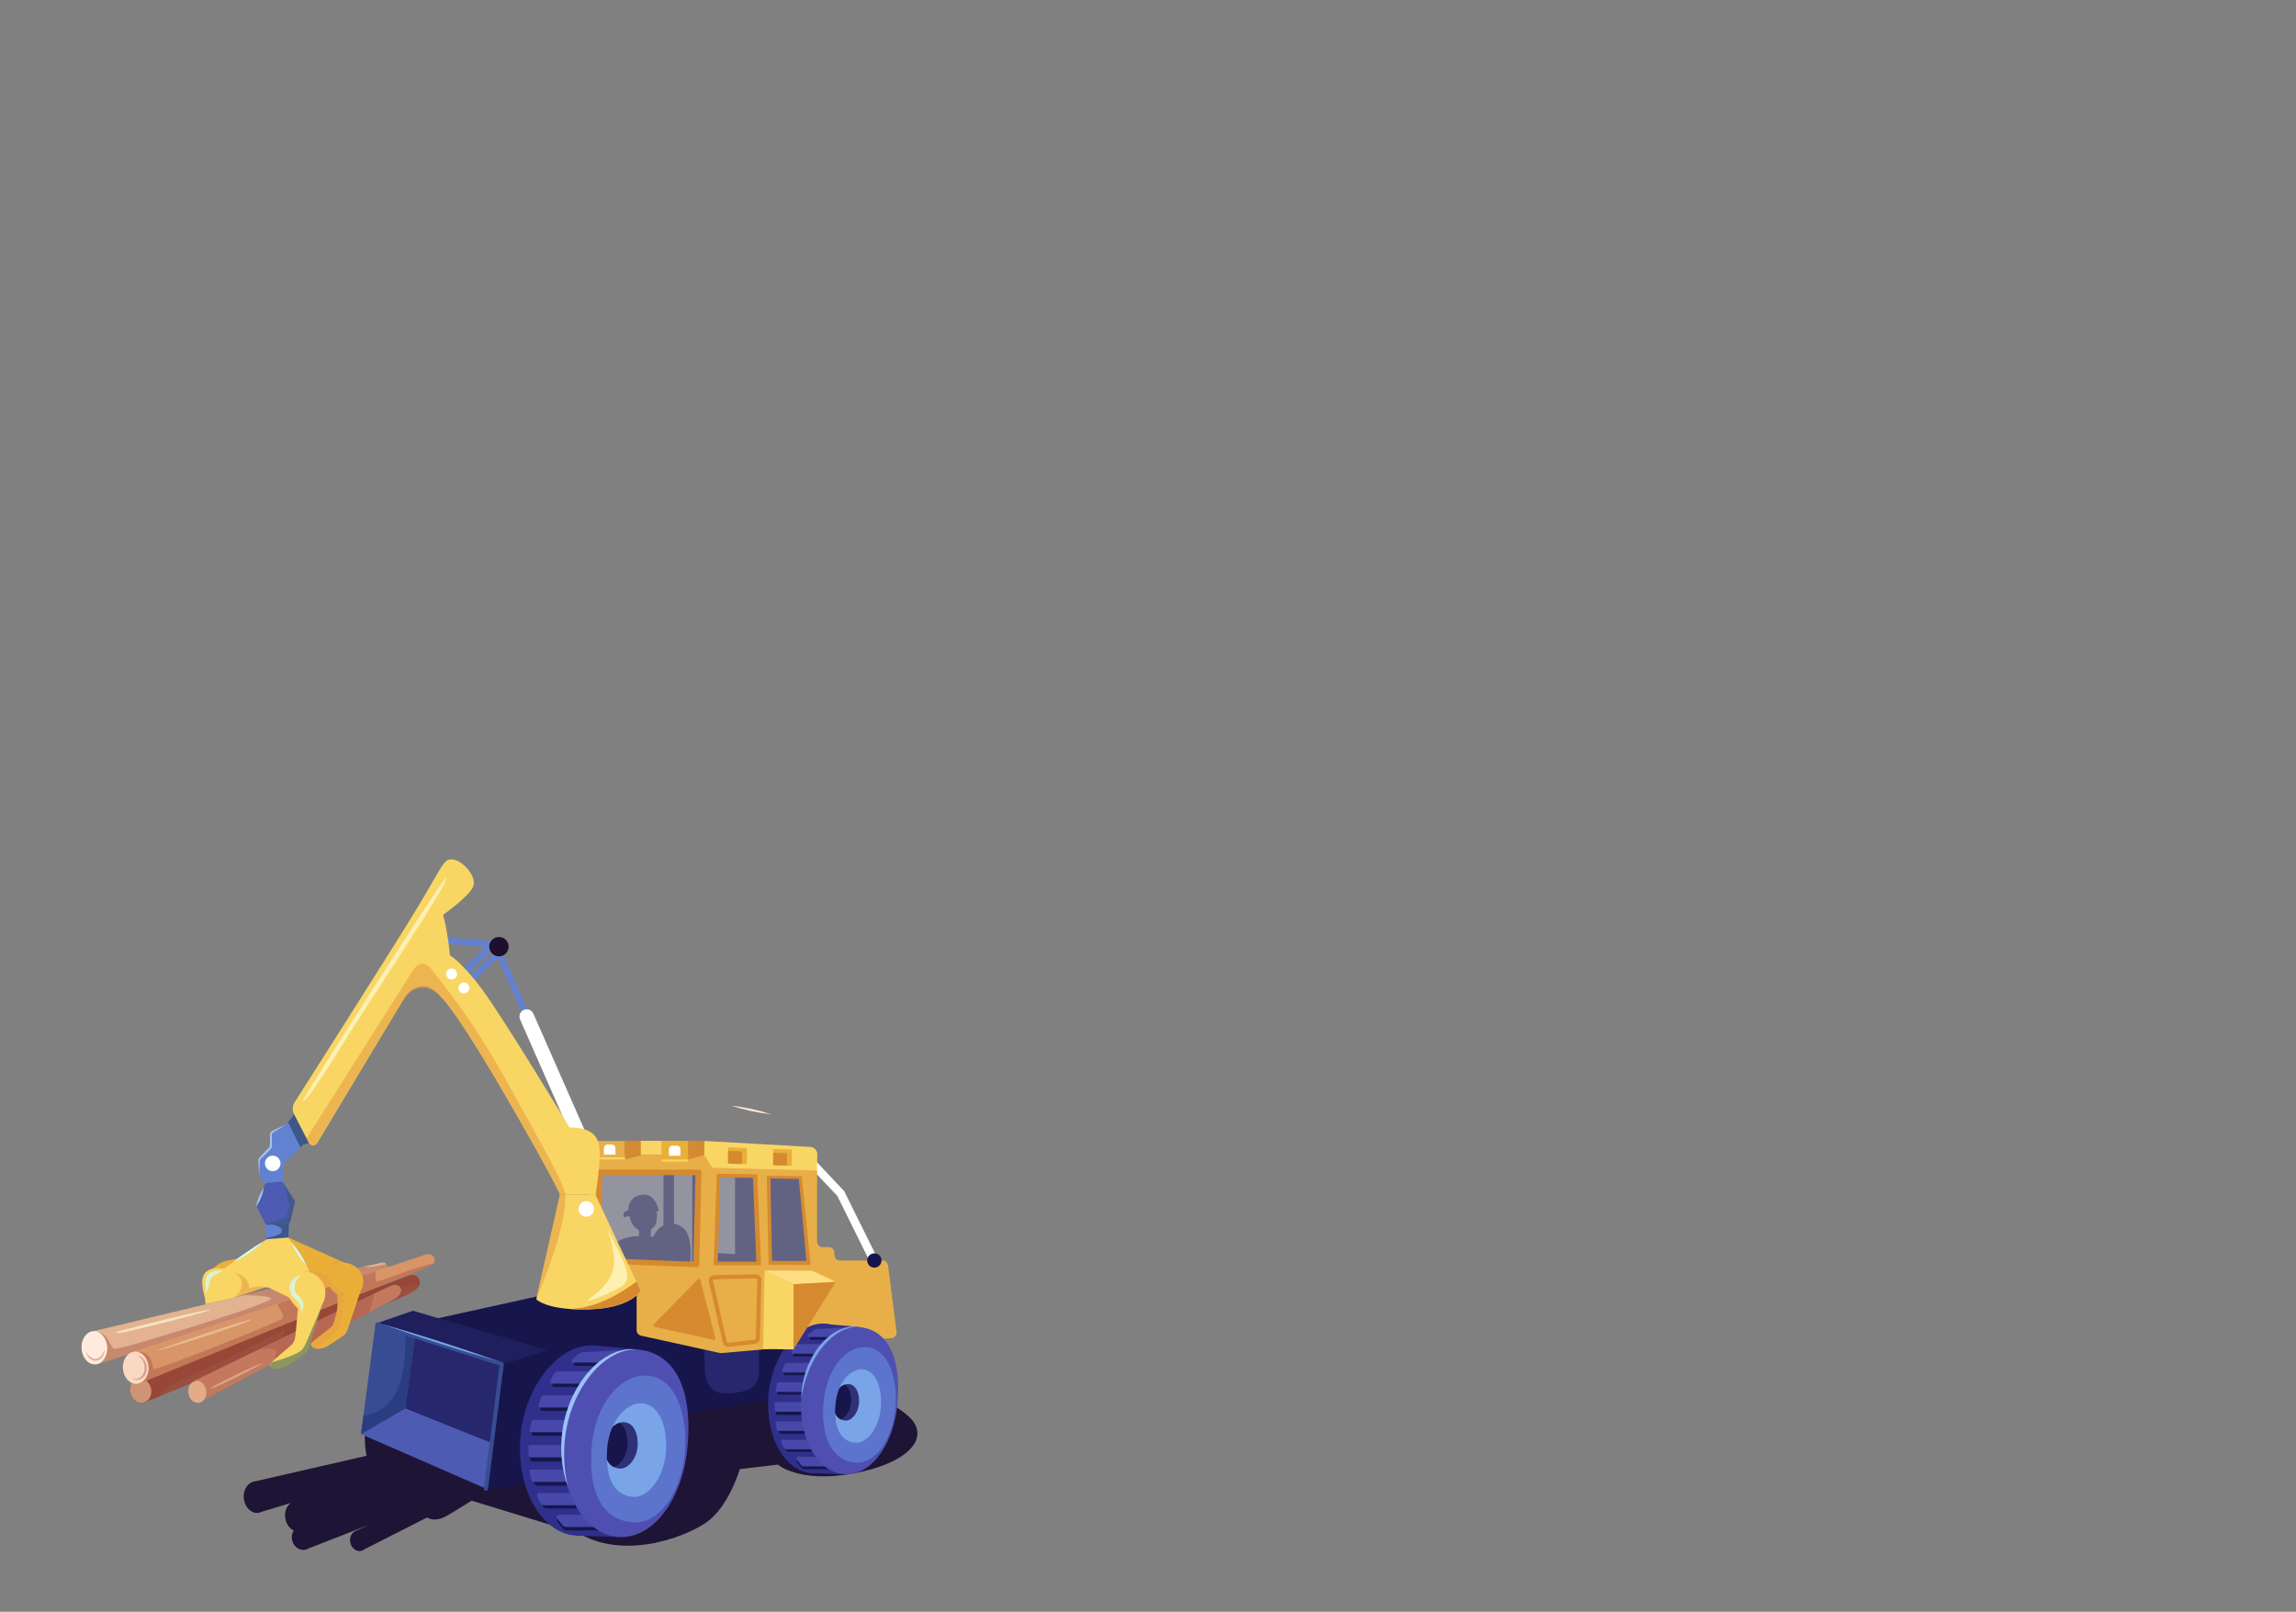 <svg xmlns:inkscape="http://www.inkscape.org/namespaces/inkscape" xmlns:sodipodi="http://sodipodi.sourceforge.net/DTD/sodipodi-0.dtd" xmlns="http://www.w3.org/2000/svg" xmlns:svg="http://www.w3.org/2000/svg" x="0px" y="0px" viewBox="0 0 1903.5 1336.1" style="enable-background:new 0 0 1903.5 1336.1;" xml:space="preserve" id="svg2981" sodipodi:docname="3.svg" inkscape:version="1.2.1 (9c6d41e410, 2022-07-14)"><rect x="0" y="0" width="1903.5" height="1336.1" fill="#808080" stroke="none"/><defs id="defs2985"></defs><style type="text/css" id="style795">	.st0{fill:url(#SVGID_1_);}	.st1{fill:none;stroke:#FFFFFF;stroke-width:1.708;stroke-miterlimit:10;}	.st2{fill:url(#SVGID_00000165922132038269728200000016170877607215022228_);}	.st3{fill:url(#SVGID_00000094613959383003531530000009162410453108358549_);}	.st4{fill:url(#SVGID_00000163056663374345977360000011038680173486834354_);}	.st5{fill:url(#SVGID_00000043453051056706767630000008857477580606789538_);}	.st6{fill:url(#SVGID_00000170246289299084962800000016768517567475859368_);}	.st7{fill:url(#SVGID_00000095329663520566946310000009527397956730366856_);}	.st8{fill:url(#SVGID_00000019668560464612252440000011576324407097620616_);}	.st9{fill:url(#SVGID_00000111186147986969188890000015141775454501304205_);}	.st10{fill:url(#SVGID_00000168796740157601475900000011325134013877542543_);}	.st11{fill:url(#SVGID_00000059274722463567622660000016842718932744617867_);}	.st12{fill:url(#SVGID_00000129923841870871727430000014589756032429688500_);}	.st13{fill:url(#SVGID_00000118373877864959930530000015157571335638349457_);}	.st14{fill:#DD7889;}	.st15{fill:#EFAFC5;}	.st16{fill:#E58094;}	.st17{fill:#D1789C;}	.st18{fill:#51255B;}	.st19{fill:url(#SVGID_00000085252742420296430290000016712091323227356833_);}	.st20{fill:#401D49;}	.st21{fill:#6A4491;}	.st22{fill:#522860;}	.st23{fill:#633577;}	.st24{fill:#3B1844;}	.st25{fill:#502975;}	.st26{fill:#6860CC;}	.st27{opacity:0.32;fill:#2D183F;}	.st28{fill:#5A3689;}	.st29{opacity:0.42;fill:#2D183F;}	.st30{opacity:0.33;fill:#2D183F;}	.st31{opacity:0.5;fill:#7C57B5;}	.st32{opacity:0.62;fill:#6071BA;}	.st33{fill:#2D183F;}	.st34{fill:#463584;}	.st35{fill:#6664CC;}	.st36{fill:#72A0CE;}	.st37{opacity:0.61;fill:#2D183F;}	.st38{opacity:0.26;fill:#2D183F;}	.st39{opacity:0.62;fill:#7489CE;}	.st40{opacity:0.57;fill:#7489CE;}	.st41{opacity:0.29;fill:#7489CE;}	.st42{fill:#6659B5;}	.st43{fill:#4E2B7A;}	.st44{opacity:0.64;fill:#2D183F;}	.st45{fill:#6071BA;}	.st46{opacity:0.27;fill:#2D183F;}	.st47{fill:#341E4C;}	.st48{fill:#5570BC;}	.st49{fill:#33337F;}	.st50{fill:url(#SVGID_00000011720908116804195170000007912972730635688075_);}	.st51{fill:#8EB1EF;}	.st52{fill:#3E3C8E;}	.st53{fill:#643799;}	.st54{fill:#4F2987;}	.st55{fill:#3E3E93;}	.st56{fill:#292972;}	.st57{fill:#30307F;}	.st58{fill:#4A4AA8;}	.st59{opacity:0.61;fill:#312A61;}	.st60{fill:#5757C9;}	.st61{fill:#8153C1;}	.st62{opacity:0.29;fill:#4F2B60;}	.st63{fill:#402960;}	.st64{fill:#1E0F2D;}	.st65{fill:#9E8CF9;}	.st66{opacity:0.62;fill:#91A9ED;}	.st67{fill:url(#SVGID_00000118364559407428153240000015110083917046133890_);}	.st68{fill:#3D0D09;}	.st69{fill:#F9D9C2;}	.st70{fill:#C4795F;}	.st71{opacity:0.32;fill:#441515;}	.st72{fill:#9E5643;}	.st73{fill:none;stroke:#3D0D09;stroke-width:11.957;stroke-miterlimit:10;}	.st74{fill:#703328;}	.st75{opacity:0.53;fill:#A05740;}	.st76{opacity:0.43;fill:#B5634D;}	.st77{fill:#B5644E;}	.st78{fill:#D89F88;}	.st79{fill:none;}	.st80{fill:#FFF9F5;}	.st81{fill:#8C4E38;}	.st82{fill:none;stroke:#D38371;stroke-width:1.708;stroke-linecap:round;stroke-miterlimit:10;}	.st83{fill:#7F3028;}	.st84{fill:#B26550;}	.st85{opacity:0.59;fill:#8E402B;}	.st86{fill:none;stroke:#FFF2E9;stroke-width:1.708;stroke-linecap:round;stroke-miterlimit:10;}	.st87{fill:#561911;}	.st88{fill:#AF614B;}	.st89{opacity:0.76;fill:#8E402B;}	.st90{fill:#A5412D;}	.st91{opacity:0.43;fill:#873626;}	.st92{fill:#70100E;}	.st93{fill:url(#SVGID_00000019666492673847101210000012057437510223310014_);}	.st94{opacity:0.19;fill:#FFF7DE;}	.st95{fill:#EFB5A3;}	.st96{opacity:0.43;fill:#B24D4D;}	.st97{fill:#FF8A73;}	.st98{opacity:0.73;fill:#CE2525;}	.st99{opacity:0.69;fill:#772C1F;}	.st100{fill:#E5BB9E;}	.st101{fill:#F96B4F;}	.st102{fill:#991D1D;}	.st103{fill:#E64C3F;}	.st104{opacity:0.43;fill:#A3422F;}	.st105{fill:#DD694A;}	.st106{opacity:0.64;fill:#A5412D;}	.st107{fill:none;stroke:#FFE1CC;stroke-width:1.708;stroke-linecap:round;stroke-miterlimit:10;}	.st108{fill:#842D1F;}	.st109{opacity:0.51;fill:#2D5687;}	.st110{fill:#BF4932;}	.st111{opacity:0.81;}	.st112{fill:#FFC9C0;}	.st113{fill:#CC826A;}	.st114{fill:#AF594B;}	.st115{fill:#D17A66;}	.st116{opacity:0.15;fill:#B5634D;}	.st117{fill:#A60709;}	.st118{fill:#FFEADC;}	.st119{fill:#EFAD97;}	.st120{fill:#FFFBF8;}	.st121{fill:#17164C;}	.st122{fill:none;stroke:#6860CC;stroke-width:3.416;stroke-linecap:round;stroke-miterlimit:10;}	.st123{fill:#EAB147;}	.st124{fill:none;stroke:#FFFFFF;stroke-width:11.957;stroke-linecap:round;stroke-miterlimit:10;}	.st125{opacity:0.73;fill:#E5A045;}	.st126{fill:url(#SVGID_00000161605969469247753130000016467858010643589017_);}	.st127{opacity:0.6;fill:#E5A045;}	.st128{fill:#FFFFFF;}	.st129{fill:none;stroke:#FFFFFF;stroke-width:5.124;stroke-linecap:round;stroke-miterlimit:10;}	.st130{fill:#383633;}	.st131{fill:#4064BC;}	.st132{fill:#F29D7E;}	.st133{opacity:0.43;fill:#CE55BD;}	.st134{fill:#D6C9D0;}	.st135{fill:#6C92DD;}	.st136{fill:#FFB99C;}	.st137{fill:none;stroke:#4E2B7A;stroke-width:1.708;stroke-linecap:round;stroke-miterlimit:10;}	.st138{fill:#56534F;}	.st139{opacity:0.54;fill:#DCE6FF;}	.st140{fill:none;stroke:#56534F;stroke-width:5.124;stroke-linecap:round;stroke-miterlimit:10;}	.st141{opacity:0.52;fill:#CFFFFE;}	.st142{opacity:0.72;fill:#FFFDD2;}	.st143{opacity:0.56;fill:#3469D1;}	.st144{fill:#F5554B;}	.st145{opacity:0.69;fill:#FFAC92;}	.st146{opacity:0.43;fill:#D34A2F;}	.st147{fill:#E8E8E8;}	.st148{opacity:0.39;fill:#312A61;}	.st149{fill:#261E4C;}	.st150{fill:#8AC7F9;}	.st151{fill:#5176B8;}	.st152{fill:#AB7CF7;}	.st153{fill:#71B3EA;}	.st154{opacity:0.76;fill:#212080;}	.st155{fill:#9595F4;}	.st156{fill:#7A4EC9;}	.st157{opacity:0.28;fill:#2D183F;}	.st158{fill:#4363AA;}	.st159{fill:#8E61E5;}	.st160{opacity:0.74;fill:#2D5687;}	.st161{fill:#1A153D;}	.st162{fill:#4340AD;}	.st163{fill:#1C1949;}	.st164{fill:#313199;}	.st165{fill:#694FC9;}	.st166{fill:#7962E8;}	.st167{opacity:0.34;fill:#8EB1EF;}	.st168{fill:#1E1435;}	.st169{fill:#D89568;}	.st170{opacity:0.37;fill:#FFF8D4;}	.st171{opacity:0.43;fill:#A55242;}	.st172{opacity:0.43;}	.st173{fill:#A55242;}	.st174{fill:#EFC5A8;}	.st175{fill:#FFEBDE;}	.st176{fill:#B5634D;}	.st177{opacity:0.68;fill:#FFF8D4;}	.st178{fill:#AF624E;}	.st179{opacity:0.43;fill:#933E32;}	.st180{fill:#E2AC88;}	.st181{fill:#632C1B;}	.st182{opacity:0.31;fill:#B5634D;}	.st183{fill:#4C1F13;}	.st184{fill:#10103D;}	.st185{fill:#27276D;}	.st186{fill:none;stroke:#FFFFFF;stroke-width:6.833;stroke-linecap:round;stroke-miterlimit:10;}	.st187{fill:#E8AF49;}	.st188{opacity:0.56;fill:#A2A4BA;}	.st189{fill:#D68A30;}	.st190{fill:#F9D564;}	.st191{fill:#EAAF39;}	.st192{opacity:0.49;fill:#403756;}	.st193{fill:none;stroke:#D68A30;stroke-width:3.416;stroke-miterlimit:10;}	.st194{fill:#9B4D3E;}	.st195{fill:#CE9474;}	.st196{fill:#30308C;}	.st197{fill:#E2B291;}	.st198{fill:#4848AA;}	.st199{fill:#384C93;}	.st200{fill:#2B3D81;}	.st201{fill:#1F1F5E;}	.st202{fill:#4D5BB2;}	.st203{fill:none;stroke:#D68A30;stroke-width:1.708;stroke-miterlimit:10;}	.st204{fill:none;stroke:#384C93;stroke-width:3.416;stroke-linecap:round;stroke-miterlimit:10;}	.st205{fill:none;stroke:#6282D1;stroke-width:5.124;stroke-miterlimit:10;}	.st206{fill:none;stroke:#000000;stroke-width:1.281;stroke-miterlimit:10;}	.st207{fill:#6282D1;}	.st208{fill:#A6C6F4;}	.st209{opacity:0.75;fill:#304972;}	.st210{fill:none;stroke:#F9D564;stroke-width:1.708;stroke-miterlimit:10;}	.st211{opacity:0.72;fill:#FFFBD2;}	.st212{fill:#4F4FB2;}	.st213{fill:#5C74CC;}	.st214{fill:#79A4E8;}	.st215{fill:#303077;}	.st216{fill:#FFDE83;}	.st217{fill:#9BC1F9;}	.st218{opacity:0.65;fill:#3B577F;}	.st219{fill:#CFFFFE;}	.st220{opacity:0.72;fill:#CFFFFE;}	.st221{opacity:0.45;fill:#0D4856;}	.st222{fill:#13A4A4;}	.st223{fill:none;stroke:#1E0F2D;stroke-width:2.095;stroke-linecap:round;stroke-miterlimit:10;}	.st224{fill:none;stroke:#1E0F2D;stroke-width:2.562;stroke-linecap:round;stroke-miterlimit:10;}	.st225{fill:none;stroke:#1E0F2D;stroke-width:3.416;stroke-linecap:round;stroke-miterlimit:10;}</style><g id="Excavator" transform="matrix(1.006,0,0,1.006,-5.972,-4.179)">	<path class="st168" d="m 477.2,1263.6 c 37.9,28.4 93.1,7.7 111.3,-5.3 18.2,-13 27.1,-43.6 27.1,-43.6 L 647,1211 c 0,0 17.9,15.6 62.7,7.2 44.8,-8.4 63.4,-29.4 45.6,-46.4 -17.8,-16.9 -49.1,-22.5 -49.1,-22.5 l -116.4,-10.1 -119.3,16.1 z" id="path2417"></path>	<polygon class="st121" points="698.8,1149.2 695.4,1080 405.3,1122.7 442.8,1188.3 " id="polygon2419"></polygon>	<g id="g2429">		<rect x="552.7" y="969.9" class="st184" width="8.7" height="55.7" id="rect2421"></rect>		<polygon class="st184" points="611.7,1037.6 594.4,1036.5 596,1045.7 673.9,1045.6 666,973.4 611.7,973.4 " id="polygon2423"></polygon>		<path class="st184" d="m 572,1019.9 c -5.2,-9.6 -21.2,-11.6 -27.7,3.4 -0.6,-0.1 -1.3,-0.1 -2,-0.2 v -6 c 0.3,-0.1 0.5,-0.3 0.8,-0.4 4.2,-2.5 4.7,-9.5 3.9,-14.4 0.7,0 1.3,0 1.8,0 0,0 -1.7,-14.7 -13.6,-13.7 -11.9,1 -11.5,12.9 -11.5,12.9 0,0 -2.6,0.3 -3.6,2.3 -0.8,1.8 -0.2,3.3 -0.2,3.3 0,0 1.9,-0.4 4.7,-1 1.5,6.8 4.6,10.2 7.9,11.6 v 5 c -7.6,0.1 -15.7,1.6 -21.4,8 l -3.8,11.2 c 0,0 20.8,0.8 36.4,1.5 v 0 l 3.9,0.2 c 0.5,0 1,0 1.4,0.1 l 6.5,0.3 c 3.1,0.1 5.1,0.2 5,0.2 v 0 l 14.2,0.6 c 0.1,-0.2 1.9,-16.4 -2.7,-24.9 z" id="path2425"></path>		<rect x="576.4" y="970.5" class="st184" width="4.4" height="76.7" id="rect2427"></rect>	</g>	<polygon class="st121" points="343.3,1095.6 460.7,1153.8 537.5,1116.1 552.7,1067.2 460.7,1069.7 " id="polygon2431"></polygon>	<path class="st185" d="m 586.1,1110.5 0.7,21.5 c 0.4,12.3 4.9,22.5 23,20 l 3.9,-0.5 c 15.7,-2.1 17.8,-10.2 17.8,-20.7 v -19.5 z" id="path2433"></path>	<polyline class="st186" points="671.4,958.6 698.8,987.6 724.5,1039.5  " id="polyline2435"></polyline>	<path class="st187" d="m 733.2,1042.8 h -35.1 c -2.5,0 -4.5,-2 -4.5,-4.5 v -2 c 0,-2.5 -2,-4.5 -4.5,-4.5 h -5.3 c -2.5,0 -4.5,-2 -4.5,-4.5 v -58.8 l -93.4,-13.4 c -0.8,-0.7 -11.5,0.6 -12.7,0.6 h -38.1 c -0.4,0 -0.8,0.1 -1.3,0.2 l -7.1,2.1 c -2.9,0.8 -5.8,-1.3 -5.8,-4.3 v -9.4 h -21.8 c -2.3,0 -4.2,1.7 -4.5,4 l -4.5,38 c -0.1,0.9 0,1.7 0.4,2.5 l 1.9,3.8 c 2.1,4.2 8.4,2.9 8.6,-1.8 l 0.6,-17.4 c 0,-0.9 0.8,-1.6 1.7,-1.6 h 75 c 0.9,0 1.7,0.8 1.7,1.7 l -1.6,69.7 c 0,0.9 -0.8,1.7 -1.7,1.7 l -52.2,-2.1 c -3.4,-0.1 -5.7,3.4 -4.2,6.5 l 9.8,20.1 c 0.3,0.6 0.5,1.3 0.5,2 v 28.9 c 0,2.1 1.5,3.9 3.5,4.4 L 599,1119 c 0.4,0.1 0.9,0.1 1.4,0.1 l 140.3,-12.4 c 2.5,-0.2 4.4,-2.5 4.1,-5.1 l -7,-54.5 c -0.4,-2.6 -2.3,-4.3 -4.6,-4.3 z m -103.8,1.9 h -32.1 c -0.4,0 -0.7,-0.3 -0.7,-0.7 l 2.1,-69.8 c 0,-0.4 0.3,-0.7 0.7,-0.7 l 27.2,0.5 c 0.4,0 0.7,0.3 0.7,0.7 l 2.8,69.3 c 0,0.3 -0.3,0.7 -0.7,0.7 z m 41.3,-0.7 H 642 c -0.4,0 -0.7,-0.3 -0.7,-0.7 L 640,975 c 0,-0.4 0.3,-0.7 0.7,-0.7 l 23.7,0.5 c 0.4,0 0.7,0.3 0.7,0.7 l 6.3,67.8 c 0,0.4 -0.3,0.7 -0.7,0.7 z" id="path2437"></path>	<path class="st188" d="m 579.9,973.3 -1.6,69.7 c 0,0.9 -0.8,1.7 -1.7,1.7 l -59.7,-2.4 -16.4,-33.5 v 0 l 1.1,-35.6 c 0,-0.9 0.8,-1.6 1.7,-1.6 h 75 c 0.9,0 1.6,0.8 1.6,1.7 z" id="path2439"></path>	<path class="st188" d="m 630.1,1043.9 c 0,0.4 -0.3,0.7 -0.7,0.7 h -32.1 c -0.4,0 -0.7,-0.3 -0.7,-0.7 l 2.1,-69.8 c 0,-0.4 0.3,-0.7 0.7,-0.7 l 27.2,0.5 c 0.4,0 0.7,0.3 0.7,0.7 z" id="path2441"></path>	<path class="st188" d="m 671.4,1043.3 c 0,0.4 -0.3,0.7 -0.7,0.7 H 642 c -0.4,0 -0.7,-0.3 -0.7,-0.7 L 640,975 c 0,-0.4 0.3,-0.7 0.7,-0.7 l 23.7,0.5 c 0.4,0 0.7,0.3 0.7,0.7 z" id="path2443"></path>	<polygon class="st189" points="534.6,944.2 534.5,955.7 521,959.6 521,944.2 " id="polygon2445"></polygon>	<polygon class="st189" points="586.5,944.3 586.4,955.8 573,959.7 573,944.2 " id="polygon2447"></polygon>	<rect x="534" y="944.2" class="st190" width="20" height="11.5" id="rect2449"></rect>	<path class="st190" d="m 586.5,944.3 87.1,4.9 c 3.4,0.2 6,3 5.9,6.4 l -0.3,13 -86.2,-2.2 -6.7,-10.6 z" id="path2451"></path>	<g id="g2457">		<path class="st191" d="m 621.5,950.7 v 12.2 c 0,0.3 -0.2,0.5 -0.5,0.5 l -3.2,-0.1 h -0.2 L 606.4,963 c -0.1,0 -0.2,0 -0.2,-0.1 -0.1,-0.1 -0.2,-0.2 -0.2,-0.4 V 950 c 0,-0.3 0.2,-0.5 0.5,-0.5 l 11.1,0.5 3.6,0.1 c 0.1,0.1 0.3,0.3 0.3,0.6 z" id="path2453"></path>		<path class="st189" d="m 617.5,953.4 v 9.9 L 606.3,963 c -0.1,0 -0.2,0 -0.2,-0.1 -0.1,-0.1 -0.2,-0.2 -0.2,-0.4 v -10 c 0.1,-0.1 0.2,-0.1 0.3,-0.1 l 11.1,0.5 c 0.1,0.1 0.2,0.3 0.2,0.5 z" id="path2455"></path>	</g>	<g id="g2463">		<path class="st191" d="m 658.5,952 v 12.2 c 0,0.3 -0.2,0.5 -0.5,0.5 l -2.7,-0.1 h -0.8 l -11,-0.4 c -0.3,0 -0.4,-0.2 -0.4,-0.5 v -12.3 c 0,-0.3 0.2,-0.5 0.5,-0.5 l 14.5,0.5 c 0.2,0.1 0.4,0.3 0.4,0.6 z" id="path2459"></path>		<path class="st189" d="m 654.5,954.9 v 9.8 l -11,-0.4 c -0.3,0 -0.4,-0.2 -0.4,-0.5 V 954 l 11,0.4 c 0.2,0 0.4,0.2 0.4,0.5 z" id="path2461"></path>	</g>	<path class="st189" d="m 582.2,967.9 h -82.6 c -1,0 -1.8,0.8 -1.8,1.8 l -2.3,73.5 c 0,1 0.8,1.9 1.8,1.9 l 83.1,3.3 c 1,0 1.9,-0.8 1.9,-1.8 l 1.7,-76.8 c 0,-1 -0.8,-1.9 -1.8,-1.9 z m -3.9,75.1 c 0,0.9 -0.8,1.7 -1.7,1.7 l -75.5,-3 c -0.9,-0.1 -1.6,-0.8 -1.6,-1.7 l 2.1,-66.7 c 0,-0.9 0.8,-1.6 1.7,-1.6 h 75 c 0.9,0 1.7,0.8 1.7,1.7 z" id="path2465"></path>	<path class="st192" d="m 516.9,1042.3 -15.8,-0.6 c -0.9,-0.1 -1.6,-0.8 -1.6,-1.7 l 1,-31.1 z" id="path2467"></path>	<path class="st189" d="m 666.7,974.1 c 0,-0.4 -0.4,-0.7 -0.8,-0.7 l -27.3,-0.5 c -0.4,0 -0.8,0.3 -0.8,0.7 l 1.5,72 c 0,0.4 0.3,0.8 0.8,0.8 h 33 c 0.5,0 0.8,-0.3 0.8,-0.8 z m 4,69.9 H 642 c -0.4,0 -0.7,-0.3 -0.7,-0.7 L 640,975 c 0,-0.4 0.3,-0.7 0.7,-0.7 l 23.7,0.5 c 0.4,0 0.7,0.3 0.7,0.7 l 6.3,67.8 c 0,0.4 -0.3,0.7 -0.7,0.7 z" id="path2469"></path>	<path class="st189" d="m 630,972.5 c 0,-0.4 -0.4,-0.7 -0.8,-0.7 l -31.8,-0.5 c -0.4,0 -0.8,0.3 -0.8,0.7 l -2.5,73.9 c 0,0.4 0.4,0.8 0.8,0.8 h 37.5 c 0.5,0 0.8,-0.3 0.8,-0.8 z m -0.6,72.2 h -32.1 c -0.4,0 -0.7,-0.3 -0.7,-0.7 l 2.1,-69.8 c 0,-0.4 0.3,-0.7 0.7,-0.7 l 27.2,0.5 c 0.4,0 0.7,0.3 0.7,0.7 l 2.8,69.3 c 0,0.3 -0.3,0.7 -0.7,0.7 z" id="path2471"></path>	<path class="st193" d="m 594.4,1056.6 c 7.9,-0.2 27.2,-0.5 34.5,-0.7 1.6,0 2.9,1.3 2.8,2.8 l -1.2,48.3 c 0,1.4 -1.1,2.5 -2.4,2.7 l -21.8,2.6 c -1.4,0.2 -2.7,-0.8 -3,-2.1 l -11.5,-50.3 c -0.4,-1.6 0.8,-3.2 2.6,-3.3 z" id="path2473"></path>	<path class="st189" d="m 583.1,1058.8 12.4,47.9 c 0.2,0.9 -0.6,1.7 -1.5,1.5 l -48.7,-10.7 c -0.9,-0.2 -1.3,-1.4 -0.6,-2.1 l 36.4,-37.2 c 0.6,-0.6 1.7,-0.3 2,0.6 z" id="path2475"></path>	<path class="st168" d="m 306.7,1182.1 c -0.6,13.4 1.2,21.3 1.2,21.3 l 82.5,36 79.6,24.4 -2.5,-47.5 z" id="path2477"></path>	<path class="st168" d="m 496.9,1167.2 c -1.4,-3.9 -6.1,-3 -6.1,-3 l -32.6,10.4 c 0.2,-1 -0.1,-2.1 -0.8,-2.9 -0.7,-0.7 -2,-1.2 -3.8,-0.9 -0.8,0.1 -6.1,1.3 -14.6,3.1 -20.3,4.5 -58.8,13.3 -98.2,22.3 -61.3,14 -124.8,28.6 -124.8,28.6 v 0 c -5.6,0.7 -9.7,6.6 -9.2,13.6 0.5,7.2 5.6,12.7 11.5,12.4 0.1,0 0.3,0 0.4,-0.1 v 0.1 c 0,0 0.2,-0.1 0.6,-0.2 0.6,-0.1 1.2,-0.3 1.8,-0.6 4,-1.2 12.6,-3.8 24.4,-7.4 -3.1,2.4 -5,6.7 -4.6,11.4 0.4,5.3 3.3,9.6 7.2,11.3 -1.6,2.2 -2.2,5.3 -1.3,8.4 1.4,5.2 6.3,8.5 10.9,7.4 0.8,-0.2 1.5,-0.5 2.2,-0.9 2.3,-0.9 6.2,-2.4 11.2,-4.4 9.4,-3.7 23,-9 38.7,-15.1 -6.3,2.9 -10,4.6 -10,4.6 v 0 c -3.6,1 -6,5 -5.3,9.4 0.8,4.7 4.7,8.1 8.7,7.5 0.2,0 0.5,-0.1 0.7,-0.2 v 0 c 0,0 0.1,0 0.2,-0.1 0.8,-0.2 1.5,-0.6 2.1,-1.1 6.7,-3.4 27.4,-13.9 51.6,-26.2 7.6,4.1 15.1,-0.6 18.9,-2.9 4.1,-2.4 18.7,-11.5 18.7,-11.5 l -3.7,-2.8 c 19.5,-9.9 38.2,-19.3 51.6,-26 9.6,-4.8 16.4,-8.2 18.8,-9.3 2.1,-0.9 3.6,-2 4.8,-3 10.9,-4.4 16.3,-7.2 17.7,-10.5 0.5,-1.3 0.6,-2.6 0.1,-4.2 -1.8,-6.2 -9.1,-3.4 -9.1,-3.4 l -47.5,17.2 c 22.3,-8.6 39.2,-15 43.9,-16.7 10.8,-3.8 23.5,-9.3 23.5,-9.3 0,0 0.6,-0.4 1.1,-1.3 0.6,-0.6 0.9,-1.9 0.3,-3.7 z" id="path2479"></path>	<g id="g2487">		<path class="st194" d="m 351.5,1063.4 c -1.7,4 -8.2,7.1 -22.1,12.8 -1.8,0.7 -5.6,2.3 -10.9,4.4 -16.3,6.7 -47.1,19.3 -79.5,32.5 -39,16 -80.4,32.8 -101.2,41.4 -8.6,3.5 -13.8,5.6 -13.8,5.6 l -5,-19.7 223.4,-85 c 0,0 7.3,-2.9 9.1,3.6 0.6,1.6 0.6,3 0,4.4 z" id="path2481"></path>		<path class="st179" d="m 351.5,1063.4 c -7.8,-2.5 -14.1,0.7 -21,9.5 -1.5,1.9 -5.9,4.6 -12,7.8 -16.3,6.7 -47.1,19.3 -79.5,32.5 0.4,-3.3 1.6,-13.2 0.9,-13 -0.9,0.2 -26.5,13.1 -51.4,25.4 -23.7,11.8 -49.1,20.6 -50.8,29 -8.6,3.5 -13.8,5.6 -13.8,5.6 l -5,-19.7 223.4,-85 c 0,0 7.3,-2.9 9.1,3.6 0.7,1.5 0.7,2.9 0.1,4.3 z" id="path2483"></path>					<ellipse transform="matrix(0.968,-0.25,0.25,0.968,-283.633,66.986)" class="st195" cx="121.9" cy="1150.2" rx="8.6" ry="10.2" id="ellipse2485"></ellipse>	</g>	<path class="st128" d="m 512.8,955.6 h -8.9 c -0.2,0 -0.3,-0.1 -0.3,-0.3 v -5.2 c 0,-1.5 1.2,-2.8 2.8,-2.8 h 3.9 c 1.5,0 2.8,1.2 2.8,2.8 v 5.2 c 0,0.2 -0.1,0.3 -0.3,0.3 z" id="path2489"></path>	<polygon class="st196" points="531.1,1116.1 517,1270.7 481.3,1269.5 462.3,1177.9 496,1112.9 " id="polygon2491"></polygon>	<polygon class="st185" points="417.4,1196.4 423.5,1125.9 336.8,1099.4 339.8,1164.8 " id="polygon2493"></polygon>	<polygon class="st121" points="467.5,1113.5 454.7,1225.2 407.3,1231.2 419.4,1128 " id="polygon2495"></polygon>	<path class="st196" d="m 537.2,1196.4 c -4.4,42.3 -28.6,75.1 -56.9,73.1 -28.3,-2.1 -48.6,-38.2 -45.5,-80.6 3.1,-42.4 32.1,-78.1 60.4,-76 38.1,2.7 46.2,43.8 42,83.5 z" id="path2497"></path>	<path class="st121" d="m 490.5,1247.1 h -34 c -1.2,0 -2.3,-0.5 -3,-1.4 l -2.7,-5.9 c -0.9,-1.1 -0.1,-2.8 1.4,-2.8 h 38.3 z" id="path2499"></path>	<g id="g2513">		<path class="st197" d="m 323.7,1051.1 c -2.3,2 -238.2,77.3 -238.2,77.3 l -1.6,-16.1 -1.1,-11.2 c 0,0 63.5,-15.2 124.8,-29.9 39.4,-9.4 77.9,-18.6 98.2,-23.3 8.6,-2 13.9,-3.2 14.6,-3.3 1.9,-0.3 3.1,0.2 3.8,1 1.5,1.4 1,4.1 -0.5,5.5 z" id="path2501"></path>		<path class="st171" d="m 323.7,1051.1 c -2.3,2 -238.2,77.3 -238.2,77.3 l -1.6,-16.1 0.3,-0.8 2.9,-9.8 c 8.8,2.6 9.5,12.7 13.1,13.9 3.6,1.3 98.4,-28.6 114.9,-34.8 16.4,-6.2 17.4,-7 9.1,-8.4 -5.7,-0.9 -12.3,-0.6 -16.6,-1.2 39.4,-9.4 77.9,-18.6 98.2,-23.3 2,0.3 4.6,0.6 8.9,-0.2 3.6,-0.7 7.1,-1.5 9.6,-2.1 1.4,1.4 0.9,4.1 -0.6,5.5 z" id="path2503"></path>					<ellipse transform="matrix(0.998,-0.064,0.064,0.998,-71.669,7.743)" class="st175" cx="84.2" cy="1114.6" rx="10.6" ry="13.7" id="ellipse2505"></ellipse>		<g class="st172" id="g2509">			<path class="st176" d="m 92,1115.9 c 0.9,7 -6.8,13 -12.5,7.4 -1.5,-1.5 -2.4,-3.5 -2.6,-5.5 0.9,1.8 2,3.4 3.5,4.5 5.3,4.2 10.4,-0.9 11.6,-6.4 z" id="path2507"></path>		</g>		<path class="st177" d="m 102.7,1101.3 c 67.2,-17.3 85.6,-20.5 72.5,-16.4 -13.1,4.1 -60.3,15.9 -68.6,17.3 -8.3,1.4 -3.9,-0.9 -3.9,-0.9 z" id="path2511"></path>	</g>	<path class="st121" d="m 484.7,1228.3 h -35.3 c -1.2,0 -2.6,0 -3,-1.4 L 445,1221 c -0.4,-1.6 -0.1,-2.8 1.4,-2.8 h 38.3 z" id="path2515"></path>	<g id="g2525">		<path class="st70" d="m 329,1075.7 c -2.3,1.1 -9.1,4.6 -18.8,9.7 -13.5,7.1 -32.5,17.1 -52.1,27.5 -42.2,22.4 -87.4,46.4 -87.4,46.4 l -4.2,-17.6 c 0,0 23.4,-11.4 52.4,-25.5 0,0 0,0 0,0 33.4,-16.2 74.2,-36 95.6,-46.2 7.9,-3.8 13.2,-6.2 14.4,-6.6 7.4,-2.6 12.6,6.3 0.1,12.3 z" id="path2517"></path>		<path class="st171" d="m 314.6,1070.1 c -1.1,4.4 -3,11.9 -4.4,15.4 -13.5,7.1 -32.5,17.1 -52.1,27.5 -15,7 -27.2,12 -25.9,9.8 3.1,-5.6 2.5,-9.6 -13.3,-6.4 33.5,-16.4 74.3,-36.2 95.7,-46.3 z" id="path2519"></path>					<ellipse transform="matrix(0.989,-0.15,0.15,0.989,-170.921,38.391)" class="st180" cx="168.7" cy="1150.6" rx="7.4" ry="9.1" id="ellipse2521"></ellipse>		<path class="st170" d="m 181.4,1146.8 c 31.4,-16.8 46.4,-21.8 38.8,-17.8 -7.6,4 -29.5,15 -36.3,17.8 -8.2,3.3 -2.5,0 -2.5,0 z" id="path2523"></path>	</g>	<path class="st121" d="m 483.8,1177.1 h -35.3 c -1.2,0 -2.6,0 -3,1.4 l -1.4,5.9 c -0.4,1.6 -0.1,2.8 1.4,2.8 h 38.3 z" id="path2527"></path>	<path class="st121" d="m 491.1,1156.7 h -34.6 c -2,0 -2.6,0 -3,1.4 l -2.1,5.9 c -0.4,1.6 -0.1,2.8 1.4,2.8 h 38.3 v -10.1 z" id="path2529"></path>	<path class="st121" d="m 500.8,1137 h -34.6 c -2,0 -1.2,0.2 -1.6,1.6 l -3.4,5.7 c -0.4,1.6 -0.1,2.8 1.4,2.8 h 38.3 V 1137 Z" id="path2531"></path>	<path class="st121" d="m 518.6,1119.6 -32.8,0.2 c -2,0 -1.2,0.2 -1.6,1.6 l -5.2,5.5 c -0.4,1.6 -0.1,2.8 1.4,2.8 h 38.3 v -10.1 z" id="path2533"></path>	<path class="st121" d="m 482.2,1208.5 h -36.4 c -1.2,0 -2.8,0.1 -3,-1.4 l -0.3,-5.9 c -0.1,-1.6 0,-2.8 1.4,-2.8 h 38.3 z" id="path2535"></path>	<path class="st121" d="m 505,1265.3 h -32 c -1.2,0 -2.3,-0.5 -3,-1.4 l -4.7,-5.9 c -0.9,-1.1 -0.1,-2.8 1.4,-2.8 H 505 Z" id="path2537"></path>	<path class="st198" d="m 504.6,1262.4 h -32 c -1.2,0 -2.3,-0.5 -3,-1.4 l -4.7,-5.9 c -0.9,-1.1 -0.1,-2.8 1.4,-2.8 h 38.3 z" id="path2539"></path>	<path class="st198" d="m 488.5,1244.5 h -34 c -1.2,0 -2.3,-0.5 -3,-1.4 l -2.7,-5.9 c -0.9,-1.1 -0.1,-2.8 1.4,-2.8 h 38.3 z" id="path2541"></path>	<path class="st198" d="m 482.2,1225.2 h -35.3 c -1.2,0 -2.6,0 -3,-1.4 l -1.4,-5.9 c -0.4,-1.6 -0.1,-2.8 1.4,-2.8 h 38.3 z" id="path2543"></path>	<path class="st198" d="M 482.3,1174.2 H 447 c -1.2,0 -2.6,0 -3,1.4 l -1.4,5.9 c -0.4,1.6 -0.1,2.8 1.4,2.8 h 38.3 z" id="path2545"></path>	<path class="st198" d="m 489.5,1153.8 h -34.6 c -1.2,0 -2.6,0 -3,1.4 l -2,5.9 c -0.4,1.6 -0.1,2.8 1.4,2.8 h 38.3 v -10.1 z" id="path2547"></path>	<path class="st198" d="M 499.3,1134.2 H 466 c -1.2,0 -1.8,-0.1 -3,1.4 l -3.4,5.9 c -0.4,1.6 -0.1,2.8 1.4,2.8 h 38.3 z" id="path2549"></path>	<path class="st198" d="m 517,1116.7 -29.3,1.6 c -1.2,0 -2.4,-0.3 -4.5,1.3 l -5.9,4.5 c -0.4,1.6 -0.1,2.8 1.4,2.8 H 517 Z" id="path2551"></path>	<polygon class="st196" points="713.6,1097.5 702.6,1219 675.1,1218.1 660.4,1146.1 682.7,1094.9 " id="polygon2553"></polygon>	<path class="st196" d="m 718.3,1160.6 c -3.4,33.3 -22.1,59.1 -43.9,57.4 -21.8,-1.6 -37.6,-30 -35.2,-63.4 2.4,-33.4 24.8,-61.4 46.6,-59.8 29.5,2.3 35.7,34.6 32.5,65.8 z" id="path2555"></path>	<path class="st121" d="m 682.2,1200.4 h -26.3 c -0.9,0 -1.7,-0.4 -2.3,-1.1 l -2.1,-4.6 c -0.7,-0.9 -0.1,-2.2 1,-2.2 h 29.6 v 7.9 z" id="path2557"></path>	<path class="st198" d="m 481,1205 h -36.4 c -1.2,0 -2.8,0.1 -3,-1.4 l -0.3,-5.9 c -0.1,-1.6 0,-2.8 1.4,-2.8 H 481 Z" id="path2559"></path>	<path class="st121" d="m 677.7,1185.7 h -27.3 c -0.9,0 -2,0 -2.3,-1.1 l -1,-4.6 c -0.3,-1.2 -0.1,-2.2 1,-2.2 h 29.6 v 7.9 z" id="path2561"></path>	<polygon class="st199" points="339.8,1163.9 335.6,1172.8 303.5,1185.9 305.4,1171 315.4,1094.9 340.3,1100.1 348.7,1101.9 " id="polygon2563"></polygon>	<path class="st121" d="m 677.1,1145.4 h -27.3 c -0.9,0 -2,0 -2.3,1.1 l -1,4.6 c -0.3,1.2 -0.1,2.2 1,2.2 h 29.6 v -7.9 z" id="path2565"></path>	<path class="st121" d="m 693.4,1214.8 h -24.7 c -0.9,0 -1.7,-0.4 -2.3,-1.1 l -3.6,-4.6 c -0.7,-0.9 -0.1,-2.2 1,-2.2 h 29.6 z" id="path2567"></path>	<path class="st121" d="m 682.6,1129.4 h -26.7 c -1.5,0 -2,0 -2.3,1.1 l -1.6,4.6 c -0.3,1.2 -0.1,2.2 1,2.2 h 29.6 z" id="path2569"></path>	<path class="st198" d="m 693.1,1212.5 h -24.7 c -0.9,0 -1.7,-0.4 -2.3,-1.1 l -3.6,-4.6 c -0.7,-0.9 -0.1,-2.2 1,-2.2 h 29.6 z" id="path2571"></path>	<path class="st121" d="m 690.2,1113.9 h -26.7 c -1.5,0 -0.9,0.1 -1.3,1.3 l -2.6,4.5 c -0.3,1.2 -0.1,2.2 1,2.2 h 29.6 z" id="path2573"></path>	<path class="st198" d="m 680.6,1198.4 h -26.3 c -0.9,0 -1.7,-0.4 -2.3,-1.1 l -2.1,-4.6 c -0.7,-0.9 -0.1,-2.2 1,-2.2 h 29.6 v 7.9 z" id="path2575"></path>	<path class="st121" d="m 703.9,1100.2 -25.3,0.1 c -1.5,0 -0.9,0.1 -1.3,1.3 l -4,4.3 c -0.3,1.2 -0.1,2.2 1,2.2 h 29.6 v -7.9 z" id="path2577"></path>	<path class="st198" d="m 675.8,1183.2 h -27.3 c -0.9,0 -2,0 -2.3,-1.1 l -1,-4.6 c -0.3,-1.2 -0.1,-2.2 1,-2.2 h 29.6 v 7.9 z" id="path2579"></path>	<path class="st121" d="m 675.8,1170.1 h -28.1 c -0.9,0 -2.2,0.1 -2.3,-1.1 l -0.2,-4.6 c -0.1,-1.3 0,-2.2 1,-2.2 h 29.6 z" id="path2581"></path>	<path class="st198" d="m 675.9,1143.2 h -27.3 c -0.9,0 -2,0 -2.3,1.1 l -1,4.6 c -0.3,1.2 -0.1,2.2 1,2.2 h 29.6 v -7.9 z" id="path2583"></path>	<path class="st198" d="m 681.5,1127.2 h -26.8 c -0.9,0 -2,0 -2.3,1.1 l -1.6,4.6 c -0.3,1.2 -0.1,2.2 1,2.2 h 29.6 v -7.9 z" id="path2585"></path>	<path class="st198" d="m 689,1111.7 h -25.7 c -0.9,0 -1.4,-0.1 -2.3,1.1 l -2.7,4.6 c -0.3,1.2 -0.1,2.2 1,2.2 H 689 Z" id="path2587"></path>	<path class="st198" d="m 702.7,1098 -22.6,1.2 c -0.9,0 -1.9,-0.2 -3.5,1 l -4.6,3.5 c -0.3,1.2 -0.1,2.2 1,2.2 h 29.6 v -7.9 z" id="path2589"></path>	<path class="st198" d="m 674.9,1167.4 h -28.1 c -0.9,0 -2.2,0.1 -2.3,-1.1 l -0.2,-4.6 c -0.1,-1.3 0,-2.2 1,-2.2 h 29.6 z" id="path2591"></path>	<path class="st200" d="m 348.7,1101.9 -8.9,62.9 -4.3,8 -32.1,13.1 2,-14.9 c 20,-4 35.4,-17 34.7,-66 0,0 0,0 0.1,-4.9 z" id="path2593"></path>	<polygon class="st201" points="456.9,1116.7 419.8,1128.3 315.4,1094.9 346.2,1084.2 " id="polygon2595"></polygon>	<polygon class="st202" points="411.7,1193.4 407.3,1231.2 303.5,1185.9 339.8,1164.8 " id="polygon2597"></polygon>	<path class="st203" d="m 579.9,973.3 -1.6,69.7 c 0,0.9 -0.8,1.7 -1.7,1.7 l -59.7,-2.4 -16.4,-33.5 v 0 l 1.1,-35.6 c 0,-0.9 0.8,-1.6 1.7,-1.6 h 75 c 0.9,0 1.6,0.8 1.6,1.7 z" id="path2599"></path>	<path class="st204" d="m 317,1095.5 102.1,32.5 c 0.2,0.1 0.3,0.2 0.3,0.4 l -13,102.4" id="path2601"></path>	<path class="st190" d="m 534,1067.7 c 0,0 -8,14.5 -43,15.4 -6.1,0.2 -11.3,0 -15.9,-0.4 -11.8,-0.9 -18.8,-3.2 -22.8,-5.1 -0.1,0 -0.1,-0.1 -0.2,-0.1 -2.8,-1.4 -4,-2.5 -4.2,-2.8 0,0 0,0 0,0 0,0 0,0 0,0 0,0 0,0 0,0 l 19.5,-86.1 h 29.2 l 33.8,71.7 z" id="path2603"></path>	<line class="st205" x1="453.3" y1="872.1" x2="415.5" y2="785.4" id="line2605"></line>	<line class="st205" x1="393.2" y1="811.9" x2="418.6" y2="787.6" id="line2607"></line>	<line class="st205" x1="386.7" y1="806.7" x2="412.1" y2="782.4" id="line2609"></line>	<circle class="st128" cx="489.1" cy="1000.3" r="6.4" id="circle2611"></circle>	<circle class="st206" cx="486" cy="947.3" r="6.4" id="circle2613"></circle>	<line class="st124" x1="482.7" y1="938.8" x2="440" y2="841.8" id="line2615"></line>	<line class="st205" x1="413.6" y1="782.4" x2="368" y2="778.5" id="line2617"></line>	<path class="st207" d="m 263.2,945.3 -6.7,1.8 c -0.4,0.1 -0.8,0.3 -1.1,0.6 l -1.9,1.8 -13.1,13 c -0.4,0.4 -0.7,1.1 -0.7,1.7 v 15.4 c 0,1.3 -1.1,2.4 -2.4,2.4 h -9.9 c -0.8,0 -1.5,-0.4 -2,-1.1 l -5.6,-8.4 c -0.3,-0.4 -0.4,-0.9 -0.4,-1.3 v -11.1 c 0,-0.6 0.2,-1.2 0.7,-1.7 l 8.3,-8.5 c 0.4,-0.4 0.7,-1 0.7,-1.6 v -9.6 c 0,-0.9 0.5,-1.7 1.2,-2.1 l 11.5,-6.3 c 0.3,-0.1 0.5,-0.3 0.7,-0.6 l 0.8,-0.9 7.9,-9.8 c 0.9,-1.1 2.5,-1.2 3.5,-0.2 l 3.6,3.6 c 0.3,0.3 0.5,0.6 0.6,1 l 6,18.9 c 0.4,1.3 -0.4,2.7 -1.7,3 z" id="path2619"></path>	<g id="g2623">		<path class="st208" d="m 219.9,972.6 c -0.7,-0.8 -0.5,-2.3 -0.6,-3.3 -0.1,-2.4 -0.3,-5.9 -0.4,-8.3 0,0 0,-0.8 0,-0.8 -0.1,-1 0.6,-2 1.3,-2.6 0.7,-0.8 2.7,-2.9 3.4,-3.6 1.1,-1.1 3,-3.1 4,-4.2 0.3,-0.3 0.6,-0.6 0.7,-1 0.1,-0.4 0,-1.9 0.1,-2.3 0,-2 0.1,-5.4 0.1,-7.5 -0.1,-1 0.5,-2.2 1.4,-2.7 4,-2.1 8,-4 12,-5.8 -3.7,2.4 -7.6,4.7 -11.3,7 -0.3,0.2 -0.6,0.6 -0.7,1 -0.1,0.3 0,1.1 0,1.4 0,1.7 0.1,5 0.1,6.7 0,0.8 0.1,1.9 -0.1,2.7 -0.2,0.7 -0.6,1.3 -1.1,1.8 -0.4,0.4 -1.4,1.4 -1.8,1.8 -1.2,1.2 -3.5,3.5 -4.7,4.7 0,0 -1.2,1.2 -1.2,1.2 -0.3,0.3 -0.8,0.7 -0.9,1 -0.2,0.4 -0.1,1 -0.2,1.4 0,0 -0.1,1.7 -0.1,1.7 -0.1,1.7 -0.2,5 -0.3,6.7 0.1,0.6 -0.2,2.1 0.3,3 z" id="path2621"></path>	</g>	<path class="st209" d="m 263.2,945.3 -6.7,1.8 c -0.4,0.1 -0.8,0.3 -1.1,0.6 l -1.9,1.8 -10.2,-20.7 7.9,-9.8 c 0.9,-1.1 2.5,-1.2 3.5,-0.2 l 3.6,3.6 c 0.3,0.3 0.5,0.6 0.6,1 l 6,18.9 c 0.4,1.3 -0.4,2.7 -1.7,3 z" id="path2625"></path>	<line class="st210" x1="499.2" y1="958.7" x2="521" y2="958.7" id="line2627"></line>	<path class="st190" d="m 496.7,988.6 h -29.2 c 0,0 -3.8,-10.4 -44.3,-80.4 -20.2,-35 -33.4,-55.3 -41.5,-66.9 -8.1,-11.6 -11.1,-14.4 -11.1,-14.4 -4,-4.8 -9,-9.2 -13.7,-9.9 -0.8,-0.2 -1.6,-0.2 -2.5,-0.2 -0.4,0 -0.8,0 -1.2,0.1 -0.4,0 -0.8,0.1 -1.2,0.2 -3.6,0.5 -6.8,2.4 -9.5,5.2 0,0 0,0 0,0 -0.6,0.6 -1.2,1.3 -1.7,1.9 -0.3,0.4 -0.5,0.7 -0.8,1.1 -0.5,0.7 -1,1.5 -1.5,2.3 l -71.1,118.3 c -1.6,2.7 -5.6,2.6 -7,-0.2 l -1.7,-3.3 -10.4,-20.1 c -1.6,-3.1 -1.5,-6.8 0.4,-9.8 12.3,-19.3 59.2,-93 88.9,-140.4 34.4,-55 32.9,-60.4 41.1,-59.8 8.2,0.6 19.6,13.3 17.5,21.4 -2.1,8.1 -25.1,24.3 -25.1,24.3 3.9,13.9 5.7,33.5 5.7,33.5 0,0 8.8,4.5 25.7,26.9 16.9,22.3 72.8,114.8 72.8,114.8 10.9,0 22,2.4 24.3,14.5 2.2,11.6 -2.9,40.9 -2.9,40.9 z" id="path2629"></path>	<circle class="st128" cx="378.1" cy="806.7" r="4.5" id="circle2631"></circle>	<circle class="st128" cx="388.2" cy="818.2" r="4.5" id="circle2633"></circle>	<path class="st211" d="m 255.3,911.6 c -1.3,-0.7 115.6,-183.9 118,-183.8 5.1,0.2 -61.4,98.6 -86,138.5 -24.7,39.8 -30.7,46 -32,45.3 z" id="path2635"></path>	<circle class="st128" cx="230.7" cy="962.8" r="6.4" id="circle2637"></circle>	<polygon class="st207" points="243.5,1028 225.2,1028 225.2,1010.7 237.1,1009.1 244.2,1008.1 " id="polygon2639"></polygon>	<path class="st209" d="m 244.2,1008.1 -0.7,19.8 h -15.8 l -2.5,-0.9 v -2.6 c 5.1,-1.1 11.9,-3.1 12.5,-4.4 0.7,-1.3 2.6,-5.7 -10.3,-7.3 l 9.7,-3.8 z" id="path2641"></path>	<path class="st191" d="m 201.9,1041.5 c -13.7,1.3 -16.8,4.2 -22.3,10 -5.5,5.8 11.1,10.1 17.9,8.9 6.8,-1.3 4.4,-18.9 4.4,-18.9 z" id="path2643"></path>	<path class="st202" d="m 248.9,994.8 -3.8,15.8 c -0.2,0.8 -0.9,1.4 -1.7,1.5 l -17.1,1.3 c -0.7,0.1 -1.3,-0.3 -1.7,-0.8 -0.1,-0.1 -0.1,-0.2 -0.2,-0.3 l -6.8,-13.8 c -0.3,-0.5 -0.3,-1.1 -0.1,-1.6 l 6.8,-16.8 c 0.3,-0.7 0.9,-1.1 1.6,-1.2 l 11.6,-1 c 0.7,-0.1 1.4,0.3 1.8,0.9 l 1.1,1.7 8.2,12.8 c 0.3,0.4 0.4,0.9 0.3,1.5 z" id="path2645"></path>	<path class="st190" d="m 271.3,1066 -0.5,0.3 -9.8,6 -8.3,5.2 -21.4,-10.5 c -0.3,-0.1 -0.5,-0.3 -0.8,-0.4 l -1.8,-0.9 c -1,-0.5 -2,-0.8 -3.1,-0.8 -0.9,-0.1 -1.9,0.1 -2.8,0.4 l -24.8,8.4 -6.8,-12.2 -5.1,-9.1 39.7,-27.2 17.9,-1.3 17.4,26.6 z" id="path2647"></path>	<polygon class="st191" points="288.3,1056.1 286.9,1068.5 280.7,1069.9 274,1071.3 270.8,1066.3 260.7,1050.6 243.6,1023.9 285.2,1042.6 289.6,1044.5 " id="polygon2649"></polygon>	<path class="st127" d="m 225.6,1064.9 c -0.9,-0.1 -1.9,0.1 -2.8,0.4 l -24.8,8.4 -6.8,-12.2 v -10.4 c 16.9,1.6 20.4,10.2 20.3,14.7 0,-0.1 5.8,-2.9 14.1,-0.9 z" id="path2651"></path>	<path class="st190" d="m 192,1049.8 c -12.7,-2.6 -18.6,2.1 -19.3,9 -0.7,6.9 2.5,13.2 2.6,20 l 22.7,-5.2 c 0,0 7.6,-3.9 7.3,-11.7 -0.3,-7.8 -9.4,-11.3 -13.3,-12.1 z" id="path2653"></path>	<path class="st127" d="m 279,1070.9 -6.7,1.5 -3.2,-5 -9.8,6 -12.1,-17.6 c 4.4,-2.4 8.3,-3.7 11.7,-4.2 0.1,0 0.3,0 0.4,-0.1 9.2,-1.3 14.8,3 16.6,7.2 2.3,5.2 3,11.1 3.1,12.2 z" id="path2655"></path>	<g id="g2669">		<path class="st169" d="m 363.6,1044.9 c -0.5,0.9 -1.1,1.3 -1.1,1.3 0,0 -12.6,5.8 -23.5,9.8 -18.6,6.9 -218.8,88.3 -218.8,88.3 l -3,-20.3 -0.9,-6.2 118.1,-39.2 80.6,-26.8 42.7,-14.2 c 0,0 4.7,-0.9 6.1,3.2 0.6,1.9 0.3,3.2 -0.2,4.1 z" id="path2657"></path>		<path class="st171" d="m 363.6,1044.9 c -0.5,0.9 -1.1,1.3 -1.1,1.3 0,0 -12.6,5.8 -23.5,9.8 -18.6,6.9 -218.8,88.3 -218.8,88.3 l -3,-20.3 2.7,-6.1 c 11.8,0.4 11.5,12.6 12.7,14.3 1.2,1.8 86.8,-32.6 97.3,-37.4 10.5,-4.7 11.1,-3.9 7,-11.5 -1.1,-2 -1.9,-3.5 -2.4,-4.7 l 80.6,-26.8 c 0.4,2.2 0.8,5.7 0.4,7.7 -0.6,3.1 20.2,-7 41.3,-12.8 2.5,-0.7 4.8,-1.3 6.8,-1.8 z" id="path2659"></path>		<path class="st170" d="m 135.8,1116.6 c 61.6,-22 89.5,-29.4 72.8,-22.9 -16.7,6.5 -50.7,17.2 -64,21 -13.2,3.7 -8.8,1.9 -8.8,1.9 z" id="path2661"></path>					<ellipse transform="matrix(0.998,-0.064,0.064,0.998,-72.654,9.975)" class="st69" cx="118.3" cy="1131" rx="10.6" ry="13.3" id="ellipse2663"></ellipse>		<g class="st172" id="g2667">			<path class="st173" d="m 118.8,1121.3 c 5.8,0.2 8.9,7 7.9,12.2 -0.8,5.7 -7.2,10.4 -12.1,5.9 4.9,2.7 9.7,-1.1 10.4,-6.2 0.8,-4.6 -1.2,-10.4 -6.2,-11.9 z" id="path2665"></path>		</g>	</g>	<path class="st190" d="m 272.6,1076.7 c -0.1,0.1 -0.1,0.3 -0.2,0.4 -0.3,0.7 -0.5,1 -0.5,1 l -0.3,0.8 -11.9,37.2 c -0.3,1.1 -1,2 -1.8,2.7 -1.8,1.5 -5.7,4.5 -13.1,9.4 -11.4,7.7 -18.9,2.2 -16.5,-0.2 0.3,-0.3 0.9,-0.9 1.6,-1.5 3.6,-3.3 11.4,-10.1 15.3,-13.3 1.8,-1.5 2.9,-3.2 3.6,-5.4 0.5,-1.7 0.9,-5.5 1.2,-9.1 1,-12 1.5,-16.2 1.5,-16.2 0,0 -4.5,-4 -8.1,-10.5 -3.6,-6.6 -3,-17.5 10.4,-19.9 3.9,-0.7 9.8,-0.1 14.9,4.9 7.8,7.7 5.3,16.4 3.9,19.7 z" id="path2671"></path>	<path class="st127" d="m 289.6,1044.5 -1.3,11.6 -2.7,2.4 -9.4,-6.5 c 1.5,-5.7 5.7,-8.3 9,-9.4 z" id="path2673"></path>	<path class="st191" d="m 303.1,1068 -11,32.6 c -0.5,1.5 -1.4,2.7 -2.6,3.7 -2,1.5 -5.7,4.1 -12.2,8.2 -4.2,2.6 -7.6,3.3 -10.1,3.1 -4.2,-0.4 -5.9,-3.6 -4.4,-5 1.8,-1.7 10.3,-8.4 14.8,-11.8 1.7,-1.3 2.7,-2.3 3.3,-4.3 0.5,-1.6 1.4,-4.6 2.2,-7.9 2.1,-8.9 0.7,-15.9 0.7,-15.9 0,0 -3.9,-2 -7.4,-8 0,0 -0.1,-0.1 -0.1,-0.2 -0.7,-1.3 -1.2,-2.7 -1.4,-4.2 -0.2,-1.8 -0.1,-3.6 0.4,-5.3 1.2,-3.8 4.3,-7.2 9.7,-8.1 3.8,-0.6 9.9,-0.6 14.9,3.9 9.9,8.7 3.2,19.2 3.2,19.2 z" id="path2675"></path>	<path class="st212" d="m 572.3,1198.6 c -4.4,41.7 -28.5,74.1 -56.8,72 -28.3,-2.1 -48.7,-37.7 -45.6,-79.6 3.1,-41.9 32,-77 60.3,-75 38.1,2.8 46.3,43.4 42.1,82.6 z" id="path2677"></path>	<path class="st213" d="m 570.2,1202.7 c -3.4,32.3 -21.5,57.4 -42.7,55.9 -21.2,-1.6 -37.2,-18.9 -34,-61.5 2.8,-37.7 25.2,-61.2 46.4,-59.4 23.6,1.8 33.5,34.6 30.3,65 z" id="path2679"></path>	<path class="st214" d="m 554.6,1202 c -2.1,20.6 -14.8,36.5 -26.9,35.6 -10.6,-0.8 -19,-7.9 -21.1,-24.3 -0.3,-2 -0.4,-4.3 -0.5,-6.6 -0.1,-2.6 0,-5.3 0.2,-8.3 0.5,-6.8 2,-12.8 4.2,-18 0.7,-1.8 1.6,-3.4 2.5,-5 5.7,-10 14.3,-15.5 22.6,-14.9 14.8,1.4 21,22.2 19,41.5 z" id="path2681"></path>	<path class="st215" d="m 531.3,1196.7 c -1.1,10.2 -8,18 -14.7,17.5 -1.7,-0.1 -3.3,-0.5 -4.7,-1.2 0,0 0,0 0,0 -2.5,-1.2 -4.5,-3.2 -5.8,-6.3 -0.1,-2.6 0,-5.3 0.2,-8.3 0.5,-6.8 2,-12.8 4.2,-18 1.7,-1.8 3.7,-3.1 5.8,-3.8 1.4,-0.5 2.9,-0.7 4.4,-0.5 8.1,0.7 11.7,11.1 10.6,20.6 z" id="path2683"></path>	<path class="st121" d="m 523,1196 c -0.9,8.3 -5.7,15.1 -11.1,17 0,0 0,0 0,0 -2.5,-1.2 -4.5,-3.2 -5.8,-6.3 -0.1,-2.6 0,-5.3 0.2,-8.3 0.5,-6.8 2,-12.8 4.2,-18 1.7,-1.8 3.7,-3.1 5.8,-3.8 5.3,3.2 7.5,11.6 6.7,19.4 z" id="path2685"></path>	<path class="st212" d="m 745.4,1162.3 c -3.4,32.8 -22,58.2 -43.9,56.6 -21.8,-1.6 -37.6,-29.6 -35.2,-62.5 2.4,-32.9 24.7,-60.5 46.6,-58.9 29.4,2.1 35.7,34 32.5,64.8 z" id="path2687"></path>	<path class="st213" d="m 743.8,1165.4 c -2.6,25.4 -16.6,45.1 -33,43.9 -16.4,-1.2 -28.6,-16.8 -26.3,-48.4 2.2,-29.6 19.5,-48.1 35.8,-46.7 18.3,1.6 25.9,27.3 23.5,51.2 z" id="path2689"></path>	<path class="st214" d="m 731.7,1165 c -1.6,16.2 -11.5,28.7 -20.8,28 -8.2,-0.7 -14.7,-6.2 -16.3,-19.1 -0.2,-1.6 -0.3,-3.3 -0.4,-5.2 -0.1,-2 0,-4.2 0.2,-6.5 0.4,-5.3 1.5,-10.1 3.2,-14.1 0.6,-1.4 1.2,-2.7 1.9,-3.9 4.4,-7.9 11.1,-12.2 17.5,-11.7 11.5,1 16.3,17.3 14.7,32.5 z" id="path2691"></path>	<path class="st215" d="m 713.8,1160.9 c -0.8,8 -6.2,14.2 -11.3,13.8 -1.3,-0.1 -2.5,-0.4 -3.7,-1 0,0 0,0 0,0 -1.9,-0.9 -3.5,-2.5 -4.5,-5 -0.1,-2 0,-4.2 0.2,-6.5 0.4,-5.3 1.5,-10.1 3.2,-14.1 1.3,-1.4 2.9,-2.5 4.5,-3 1.1,-0.4 2.3,-0.5 3.4,-0.4 6.2,0.5 8.9,8.6 8.2,16.2 z" id="path2693"></path>	<path class="st121" d="m 707.3,1160.3 c -0.7,6.6 -4.4,11.9 -8.6,13.4 0,0 0,0 0,0 -1.9,-0.9 -3.5,-2.5 -4.5,-5 -0.1,-2 0,-4.2 0.2,-6.5 0.4,-5.3 1.5,-10.1 3.2,-14.1 1.3,-1.4 2.9,-2.5 4.5,-3 4.2,2.5 5.9,9.1 5.2,15.2 z" id="path2695"></path>	<circle class="st64" cx="417.1" cy="784.2" r="8" id="circle2697"></circle>	<path class="st203" d="m 630.1,1043.9 c 0,0.4 -0.3,0.7 -0.7,0.7 h -32.1 c -0.4,0 -0.7,-0.3 -0.7,-0.7 l 2.1,-69.8 c 0,-0.4 0.3,-0.7 0.7,-0.7 l 27.2,0.5 c 0.4,0 0.7,0.3 0.7,0.7 z" id="path2699"></path>	<path class="st203" d="m 671.4,1043.3 c 0,0.4 -0.3,0.7 -0.7,0.7 H 642 c -0.4,0 -0.7,-0.3 -0.7,-0.7 L 640,975 c 0,-0.4 0.3,-0.7 0.7,-0.7 l 23.7,0.5 c 0.4,0 0.7,0.3 0.7,0.7 z" id="path2701"></path>	<polygon class="st216" points="659.9,1062.3 694.7,1060.4 675.2,1051.2 636,1051.1 " id="polygon2703"></polygon>	<polygon class="st189" points="659.9,1116.1 694.7,1060.4 659.9,1062.3 " id="polygon2705"></polygon>	<polygon class="st190" points="636,1051.1 634.8,1115.7 659.9,1116.1 659.9,1062.3 " id="polygon2707"></polygon>	<circle class="st121" cx="726.5" cy="1042.8" r="5.9" id="circle2709"></circle>	<rect x="551" y="944.2" class="st191" width="22" height="16.3" id="rect2711"></rect>	<line class="st210" x1="551.1" y1="960.5" x2="573" y2="960.5" id="line2713"></line>	<path class="st128" d="m 566.4,956.5 h -8.9 c -0.2,0 -0.3,-0.1 -0.3,-0.3 V 951 c 0,-1.5 1.2,-2.8 2.8,-2.8 h 3.9 c 1.5,0 2.8,1.2 2.8,2.8 v 5.2 c 0,0.1 -0.1,0.3 -0.3,0.3 z" id="path2715"></path>	<g id="g2719">		<path class="st217" d="m 474.1,1229.7 c -10.4,-28.5 -6.3,-62.2 10.8,-87.4 6.9,-10 16.1,-19 27.5,-23.6 5.7,-2.3 11.9,-3.3 17.9,-2.6 -6,0 -11.9,1.4 -17.2,4.1 -10.6,5.2 -19.1,14.1 -25.5,23.9 -16.4,24.9 -20.5,56.7 -13.5,85.6 z" id="path2717"></path>	</g>	<g id="g2723">		<path class="st214" d="m 666.3,1156.4 c -0.1,-22.9 13.3,-51.7 36.8,-58.4 3.4,-0.8 7,-1.1 10.4,-0.5 -7,-0.1 -13.5,2.5 -19,6.3 -16.5,12.3 -25.1,32.6 -28.2,52.6 z" id="path2721"></path>	</g>	<g id="g2727">		<path class="st214" d="m 322,1095.5 c 31.7,9 63.4,19.2 94.4,30.3 -31.8,-9 -63.5,-19.2 -94.4,-30.3 z" id="path2725"></path>	</g>	<g id="g2731">		<path class="st208" d="m 223.4,982.8 c -0.8,4.9 -2.7,9.6 -5.2,13.9 -0.4,0.6 -0.7,1.2 -0.5,1.9 -0.5,-0.6 -0.5,-1.5 -0.3,-2.2 1.3,-4.9 3.1,-9.5 6,-13.6 z" id="path2729"></path>	</g>	<path class="st218" d="m 248.9,994.8 -3.8,15.8 c -0.2,0.8 -0.9,1.4 -1.7,1.5 l -17.1,1.3 c -0.7,0.1 -1.3,-0.3 -1.7,-0.8 l 17.2,-5 2.7,-10.6 -4.1,-16.5 v 0 l 8.2,12.8 c 0.3,0.4 0.4,0.9 0.3,1.5 z" id="path2733"></path>	<g id="g2737">		<path class="st219" d="m 222.8,1027.2 c -7.3,7 -15.7,12.7 -24.9,17 3.8,-3.3 8,-6.1 12.2,-8.9 4.2,-2.8 8.2,-5.7 12.7,-8.1 z" id="path2735"></path>	</g>	<g id="g2741">		<path class="st219" d="m 245.7,1027.2 c 5.3,6.1 9.8,13 13.2,20.4 -5.4,-6.1 -9.9,-13 -13.2,-20.4 z" id="path2739"></path>	</g>	<path class="st220" d="m 253.8,1054.8 c -12.2,3.2 -10.4,14.8 -5.3,19 5.1,4.2 6.2,8.3 5.3,12.6 0,0 4.2,-6.1 1.1,-11.1 -3.2,-5 -6.5,-4.5 -6.1,-10.8 0.4,-6.3 5,-9.7 5,-9.7 z" id="path2743"></path>	<path class="st221" d="m 271.6,1079 -11.9,37.2 c -0.3,1.1 -1,2 -1.8,2.7 -1.8,1.5 -5.7,4.5 -13.1,9.4 -11.4,7.7 -18.9,2.2 -16.5,-0.2 0.3,-0.3 0.9,-0.9 1.6,-1.5 7.7,-2.1 23.3,-6.8 26.1,-11.7 3.6,-6.4 8.8,-20.1 15.6,-35.9 z" id="path2745"></path>	<path class="st127" d="m 289.9,1070.1 c 0,0 -1.7,20.6 -4.3,27.4 -1.8,4.5 -11.9,12.9 -18.4,18.1 -4.2,-0.4 -5.9,-3.6 -4.4,-5 1.8,-1.7 10.3,-8.4 14.8,-11.8 1.7,-1.3 2.7,-2.3 3.3,-4.3 0.5,-1.6 1.4,-4.6 2.2,-7.9 2.1,-8.9 0.7,-15.9 0.7,-15.9 0,0 -3.9,-2 -7.4,-8 0,0 -0.1,-0.1 -0.1,-0.2 -0.7,-1.3 -1.2,-2.7 -1.4,-4.2 -0.2,-1.8 -0.1,-3.6 0.4,-5.3 2.3,10.5 14.6,17.1 14.6,17.1 z" id="path2747"></path>	<path class="st220" d="m 189.5,1051.2 c -11.6,-1.2 -14.7,5.2 -14.1,10.7 0.6,5.6 -0.1,7.3 -0.1,7.3 0,0 1.8,-0.5 3.2,-7.1 1.4,-6.6 2.5,-6.7 5.5,-7.9 3,-1.2 5.5,-3 5.5,-3 z" id="path2749"></path>	<g id="g2753">		<path class="st118" d="m 608.5,915.2 c 11.2,1.2 22.2,3.6 32.9,7.1 -11.2,-1.2 -22.2,-3.6 -32.9,-7.1 z" id="path2751"></path>	</g>	<path class="st222" d="m 448,1074.7 c 0.3,0.2 1.7,1.4 4.2,2.8 -2.8,-1.4 -3.9,-2.5 -4.2,-2.8 z" id="path2755"></path>	<path class="st127" d="m 471.8,988.6 c -1.4,-9.8 -16.4,-36.1 -47.9,-92.8 -31.5,-56.6 -52.7,-79.8 -60.8,-91 -7.9,-10.8 -13.5,-6.5 -17.2,-0.5 -4.7,7.6 -71.6,112.8 -87.4,137.9 l 1.7,3.3 c 1.4,2.8 5.4,2.9 7,0.2 L 338,828.9 c 0.5,-0.8 1,-1.6 1.5,-2.3 0.3,-0.4 0.5,-0.7 0.8,-1.1 0.6,-0.7 1.1,-1.3 1.7,-1.9 0,0 0,0 0,0 2.7,-2.8 5.9,-4.6 9.5,-5.2 0.4,-0.1 0.8,-0.1 1.2,-0.2 0.4,0 0.8,-0.1 1.2,-0.1 0.9,0 1.7,0.1 2.5,0.2 4.8,0.8 10.1,3.6 14.1,8.4 0,0 3,2.8 11.1,14.4 8.1,11.6 21.2,31.9 41.5,66.9 40.5,70 44.3,80.4 44.3,80.4 l -19.5,86.1 c 0.8,-1.6 25.3,-58.1 23.9,-85.9 z" id="path2757"></path>	<path class="st189" d="m 534,1067.7 c 0,0 -8,14.5 -43,15.4 -6.1,0.2 -11.3,0 -15.9,-0.4 13.6,-0.2 32.1,-5.2 55.3,-22.5 z" id="path2759"></path>	<path class="st211" d="m 506.5,1016.7 c 16.6,31.9 21.1,41.9 10.9,47.9 -10.1,6 -35.5,16.5 -24.5,8.7 11,-7.8 19,-17.8 19.1,-29.4 0.1,-11.6 -5.5,-27.2 -5.5,-27.2 z" id="path2761"></path></g></svg>